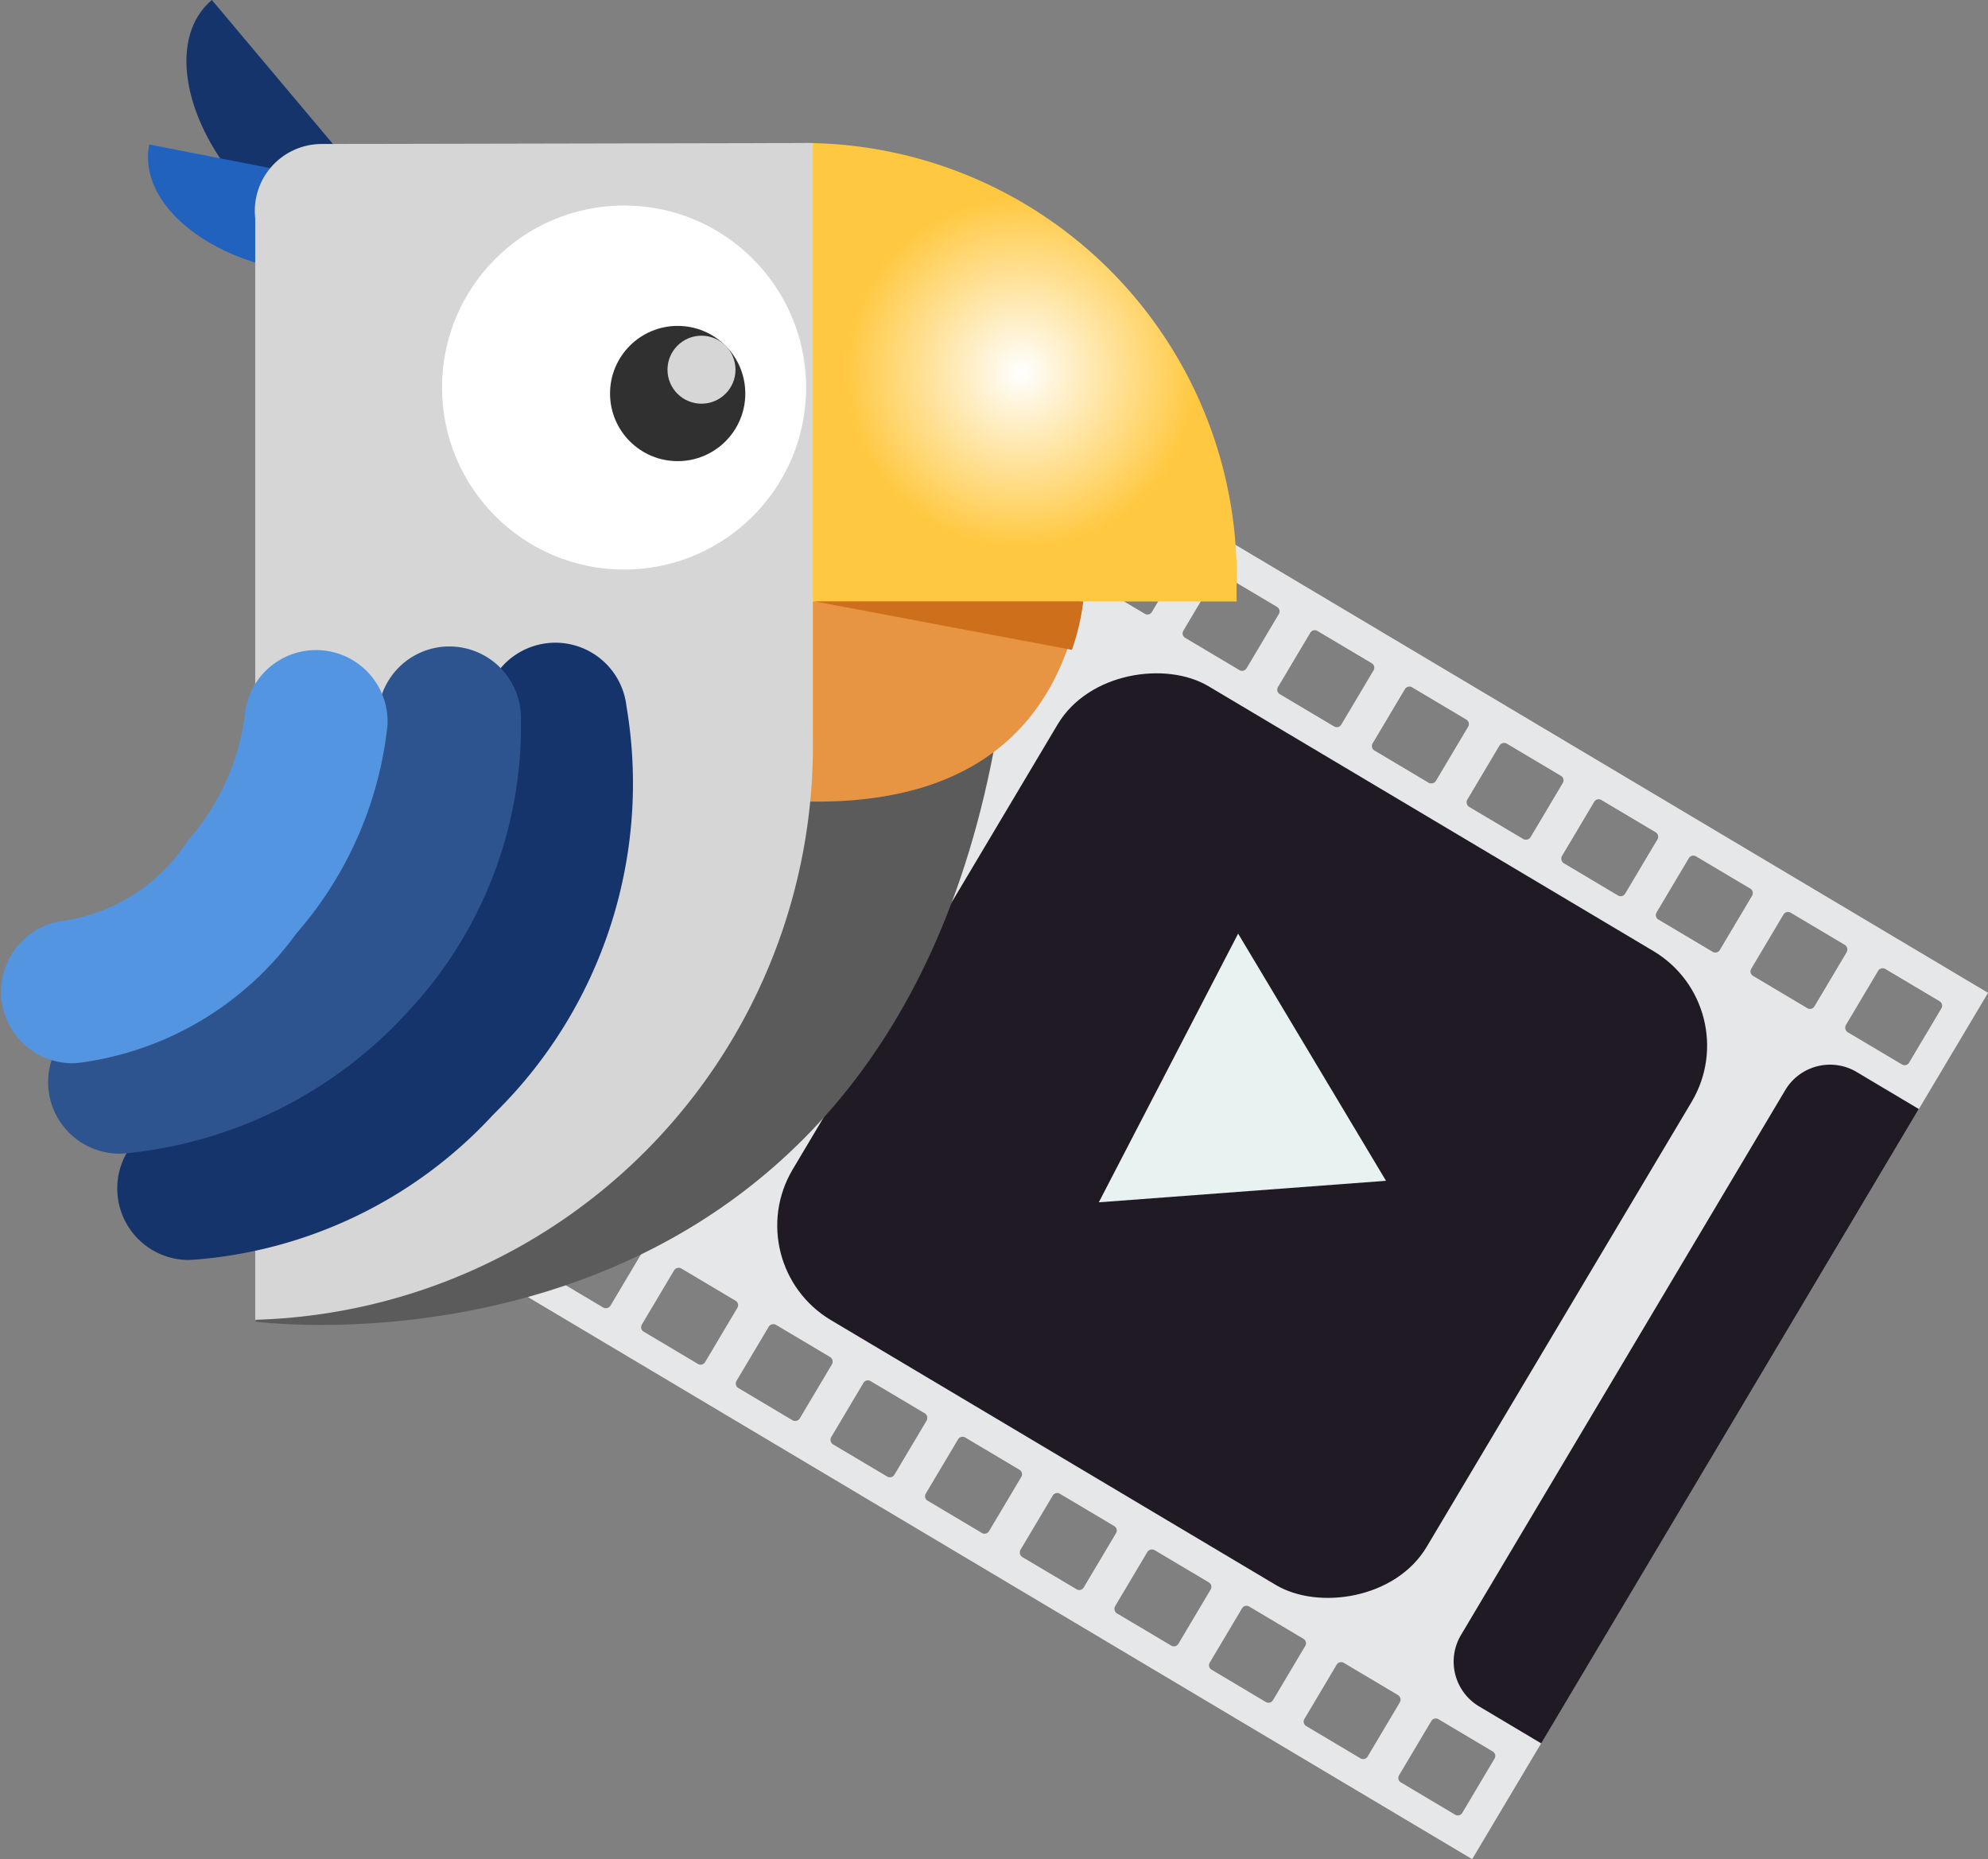 <svg xmlns="http://www.w3.org/2000/svg" xmlns:xlink="http://www.w3.org/1999/xlink" width="36.127" height="33.791" viewBox="0 0 36.127 33.791">
  <rect x="0" y="0" width="36.127" height="33.791" fill="#808080" stroke="none"/>
  <defs>
    <radialGradient id="radial-gradient" cx="0.5" cy="0.5" r="0.621" gradientTransform="translate(-0.032) scale(1.063 1)" gradientUnits="objectBoundingBox">
      <stop offset="0" stop-color="#fff"/>
      <stop offset="0.619" stop-color="#ffc840"/>
    </radialGradient>
  </defs>
  <g id="그룹_4593" data-name="그룹 4593" transform="translate(-348.672 -173.09)">
    <g id="그룹_4591" data-name="그룹 4591" transform="translate(357.681 180.57)">
      <path id="패스_7811" data-name="패스 7811" d="M442.47,239.019l-17.744-10.564L415.351,244.2l17.744,10.564Zm-18.031-8.5a.094.094,0,0,1-.033-.129l.587-.987a.094.094,0,0,1,.129-.033l.987.587a.094.094,0,0,1,.033.129l-.587.987a.1.1,0,0,1-.13.033Zm1.72,1.024a.1.1,0,0,1-.033-.129l.587-.987a.094.094,0,0,1,.129-.033l.987.587a.094.094,0,0,1,.033.129l-.587.987a.094.094,0,0,1-.129.033Zm1.72,1.024a.094.094,0,0,1-.033-.129l.587-.987a.094.094,0,0,1,.129-.033l.987.587a.094.094,0,0,1,.033.129l-.587.987a.094.094,0,0,1-.129.033Zm1.72,1.024a.094.094,0,0,1-.033-.129l.587-.987a.094.094,0,0,1,.13-.033l.987.587a.094.094,0,0,1,.033.129l-.587.987a.094.094,0,0,1-.129.033Zm1.72,1.024a.094.094,0,0,1-.033-.129l.587-.987a.094.094,0,0,1,.129-.033l.987.587a.094.094,0,0,1,.033.129l-.587.987a.1.1,0,0,1-.129.033Zm1.72,1.024a.1.1,0,0,1-.033-.13l.587-.987a.1.1,0,0,1,.13-.033l.986.587a.094.094,0,0,1,.033.129l-.587.987a.1.1,0,0,1-.129.033Zm1.72,1.024a.1.1,0,0,1-.033-.129l.587-.987a.094.094,0,0,1,.129-.033l.987.587a.094.094,0,0,1,.033.129l-.587.987a.094.094,0,0,1-.129.033Zm1.72,1.024a.094.094,0,0,1-.033-.129l.587-.987a.094.094,0,0,1,.129-.033l.987.587a.094.094,0,0,1,.033.129l-.587.987a.094.094,0,0,1-.129.033Zm1.72,1.024a.094.094,0,0,1-.033-.129l.587-.987a.094.094,0,0,1,.129-.033l.987.587a.1.1,0,0,1,.033.129l-.587.987a.094.094,0,0,1-.129.033Zm1.72,1.024a.1.1,0,0,1-.033-.13l.587-.987a.094.094,0,0,1,.129-.033l.987.587a.094.094,0,0,1,.033.129l-.587.987a.094.094,0,0,1-.129.033Zm-23.6,4.418a.1.1,0,0,1-.033-.13l.587-.987a.1.1,0,0,1,.129-.033l.987.587a.094.094,0,0,1,.033.129l-.587.987a.1.1,0,0,1-.13.033Zm1.72,1.024a.094.094,0,0,1-.033-.129l.587-.987a.1.1,0,0,1,.129-.033l.987.587a.094.094,0,0,1,.033.129l-.587.987a.094.094,0,0,1-.129.033Zm1.72,1.024a.094.094,0,0,1-.033-.129l.587-.987a.1.1,0,0,1,.129-.033l.987.587a.1.1,0,0,1,.033.129l-.587.987a.1.1,0,0,1-.13.033Zm1.72,1.024a.1.1,0,0,1-.033-.13l.587-.987a.094.094,0,0,1,.129-.033l.987.587a.1.1,0,0,1,.033.129l-.587.987a.094.094,0,0,1-.129.033Zm1.72,1.024a.094.094,0,0,1-.033-.129l.587-.987a.094.094,0,0,1,.129-.033l.987.587a.094.094,0,0,1,.033.129l-.587.987a.094.094,0,0,1-.129.033Zm1.72,1.024a.1.1,0,0,1-.033-.13l.587-.987a.094.094,0,0,1,.13-.033l.987.587a.094.094,0,0,1,.033.129l-.587.987a.094.094,0,0,1-.129.033Zm1.72,1.024a.1.1,0,0,1-.033-.13l.587-.987a.1.1,0,0,1,.13-.033l.987.587a.094.094,0,0,1,.033.129l-.587.987a.094.094,0,0,1-.129.033Zm1.72,1.024a.094.094,0,0,1-.033-.129l.587-.987a.094.094,0,0,1,.129-.033l.987.587a.094.094,0,0,1,.033.129l-.587.987a.094.094,0,0,1-.129.033Zm1.72,1.024a.094.094,0,0,1-.033-.129l.587-.987a.094.094,0,0,1,.129-.033l.987.587a.1.1,0,0,1,.033.129l-.587.987a.094.094,0,0,1-.129.033Zm1.72,1.024a.094.094,0,0,1-.033-.129l.587-.987a.094.094,0,0,1,.129-.033l.987.587a.094.094,0,0,1,.033.129l-.587.987a.094.094,0,0,1-.129.033Z" transform="translate(-415.351 -228.455)" fill="#e6e7e8"/>
      <rect id="사각형_1181" data-name="사각형 1181" width="13.409" height="13.409" rx="2" transform="translate(4.374 15.49) rotate(-59.233)" fill="#1f1a24"/>
      <path id="패스_7812" data-name="패스 7812" d="M552.67,317.125l-1.128-.672a.947.947,0,0,0-1.3.329l-5.891,9.9a.947.947,0,0,0,.329,1.3l1.128.672Z" transform="translate(-526.809 -304.449)" fill="#1f1a24"/>
      <path id="패스_7813" data-name="패스 7813" d="M424.659,255.612l1.284.765a.947.947,0,0,0,1.3-.329l5.891-9.9a.947.947,0,0,0-.329-1.3l-1.284-.765Z" transform="translate(-423.401 -241.978)" fill="#1f1a24"/>
      <path id="패스_7814" data-name="패스 7814" d="M501.688,303.173l-5.22.391L499,298.681l2.687,4.492Z" transform="translate(-485.509 -289.193)" fill="#e8f2f1"/>
    </g>
    <g id="그룹_4592" data-name="그룹 4592" transform="translate(348.672 173.09)">
      <path id="패스_7815" data-name="패스 7815" d="M382.992,284.386s11.155,1.5,13.424-10.386h-4.223Z" transform="translate(-378.355 -260.367)" fill="#5b5b5b"/>
      <path id="패스_7816" data-name="패스 7816" d="M374.21,173.09c-.779.657-.54,2.1.461,3.293l.02.024c1,1.191,2.384,1.674,3.165,1.02Z" transform="translate(-370.36 -173.09)" fill="#15346b"/>
      <path id="패스_7817" data-name="패스 7817" d="M368.593,192.527c-.193,1,.9,1.975,2.427,2.273l.031.006c1.527.3,2.906-.194,3.1-1.194Z" transform="translate(-365.882 -189.901)" fill="#2262bf"/>
      <path id="패스_7818" data-name="패스 7818" d="M453.5,242.558H448l-.983,5c3.651.541,6.482-.612,6.482-5.067Z" transform="translate(-433.734 -233.113)" fill="#e89543"/>
      <path id="패스_7819" data-name="패스 7819" d="M464.836,200.658H457v-8.333a7.879,7.879,0,0,1,7.836,8.078Z" transform="translate(-442.364 -189.726)" fill="url(#radial-gradient)"/>
      <path id="패스_7820" data-name="패스 7820" d="M384.192,192.343A1.216,1.216,0,0,0,383,193.693v20.019a10.433,10.433,0,0,0,10.133-10.633V192.325Z" transform="translate(-378.362 -189.726)" fill="#d6d6d6"/>
      <circle id="타원_129" data-name="타원 129" cx="3.308" cy="3.308" r="3.308" transform="translate(8.033 3.735)" fill="#fff"/>
      <circle id="타원_130" data-name="타원 130" cx="1.229" cy="1.229" r="1.229" transform="translate(11.086 5.923)" fill="#303030"/>
      <circle id="타원_131" data-name="타원 131" cx="0.618" cy="0.618" r="0.618" transform="translate(12.13 6.101)" fill="#d6d6d6"/>
      <path id="패스_7821" data-name="패스 7821" d="M458.3,254l4.669.88a4.211,4.211,0,0,0,.207-.88Z" transform="translate(-443.49 -243.069)" fill="#ce701b"/>
      <path id="패스_7822" data-name="패스 7822" d="M365.5,271.2a1.3,1.3,0,0,1-.085-2.594,5.681,5.681,0,0,0,3.793-1.859l.058-.059a5.834,5.834,0,0,0,1.662-5.122,1.3,1.3,0,1,1,2.56-.433,8.4,8.4,0,0,1-2.377,7.382l-.058.059a8.242,8.242,0,0,1-5.465,2.624Z" transform="translate(-362.104 -248.301)" fill="#15346b"/>
      <path id="패스_7823" data-name="패스 7823" d="M356.281,269.268a1.3,1.3,0,0,1-.125-2.591,5.392,5.392,0,0,0,3.428-1.694l.049-.053A5.02,5.02,0,0,0,361,261.38a1.3,1.3,0,0,1,1.266-1.33h.032a1.3,1.3,0,0,1,1.3,1.267,7.6,7.6,0,0,1-2.063,5.381l-.049.053a7.986,7.986,0,0,1-5.078,2.512Q356.345,269.268,356.281,269.268Z" transform="translate(-354.132 -248.301)" fill="#2d548e"/>
      <path id="패스_7824" data-name="패스 7824" d="M349.969,267.627a1.3,1.3,0,0,1-.179-2.584,3.242,3.242,0,0,0,2.288-1.453l.042-.049a4.281,4.281,0,0,0,1.012-2.328,1.3,1.3,0,0,1,2.582.273,6.868,6.868,0,0,1-1.617,3.737l-.042.049a5.8,5.8,0,0,1-3.9,2.341A1.305,1.305,0,0,1,349.969,267.627Z" transform="translate(-348.672 -248.303)" fill="#5495e2"/>
    </g>
  </g>
</svg>
